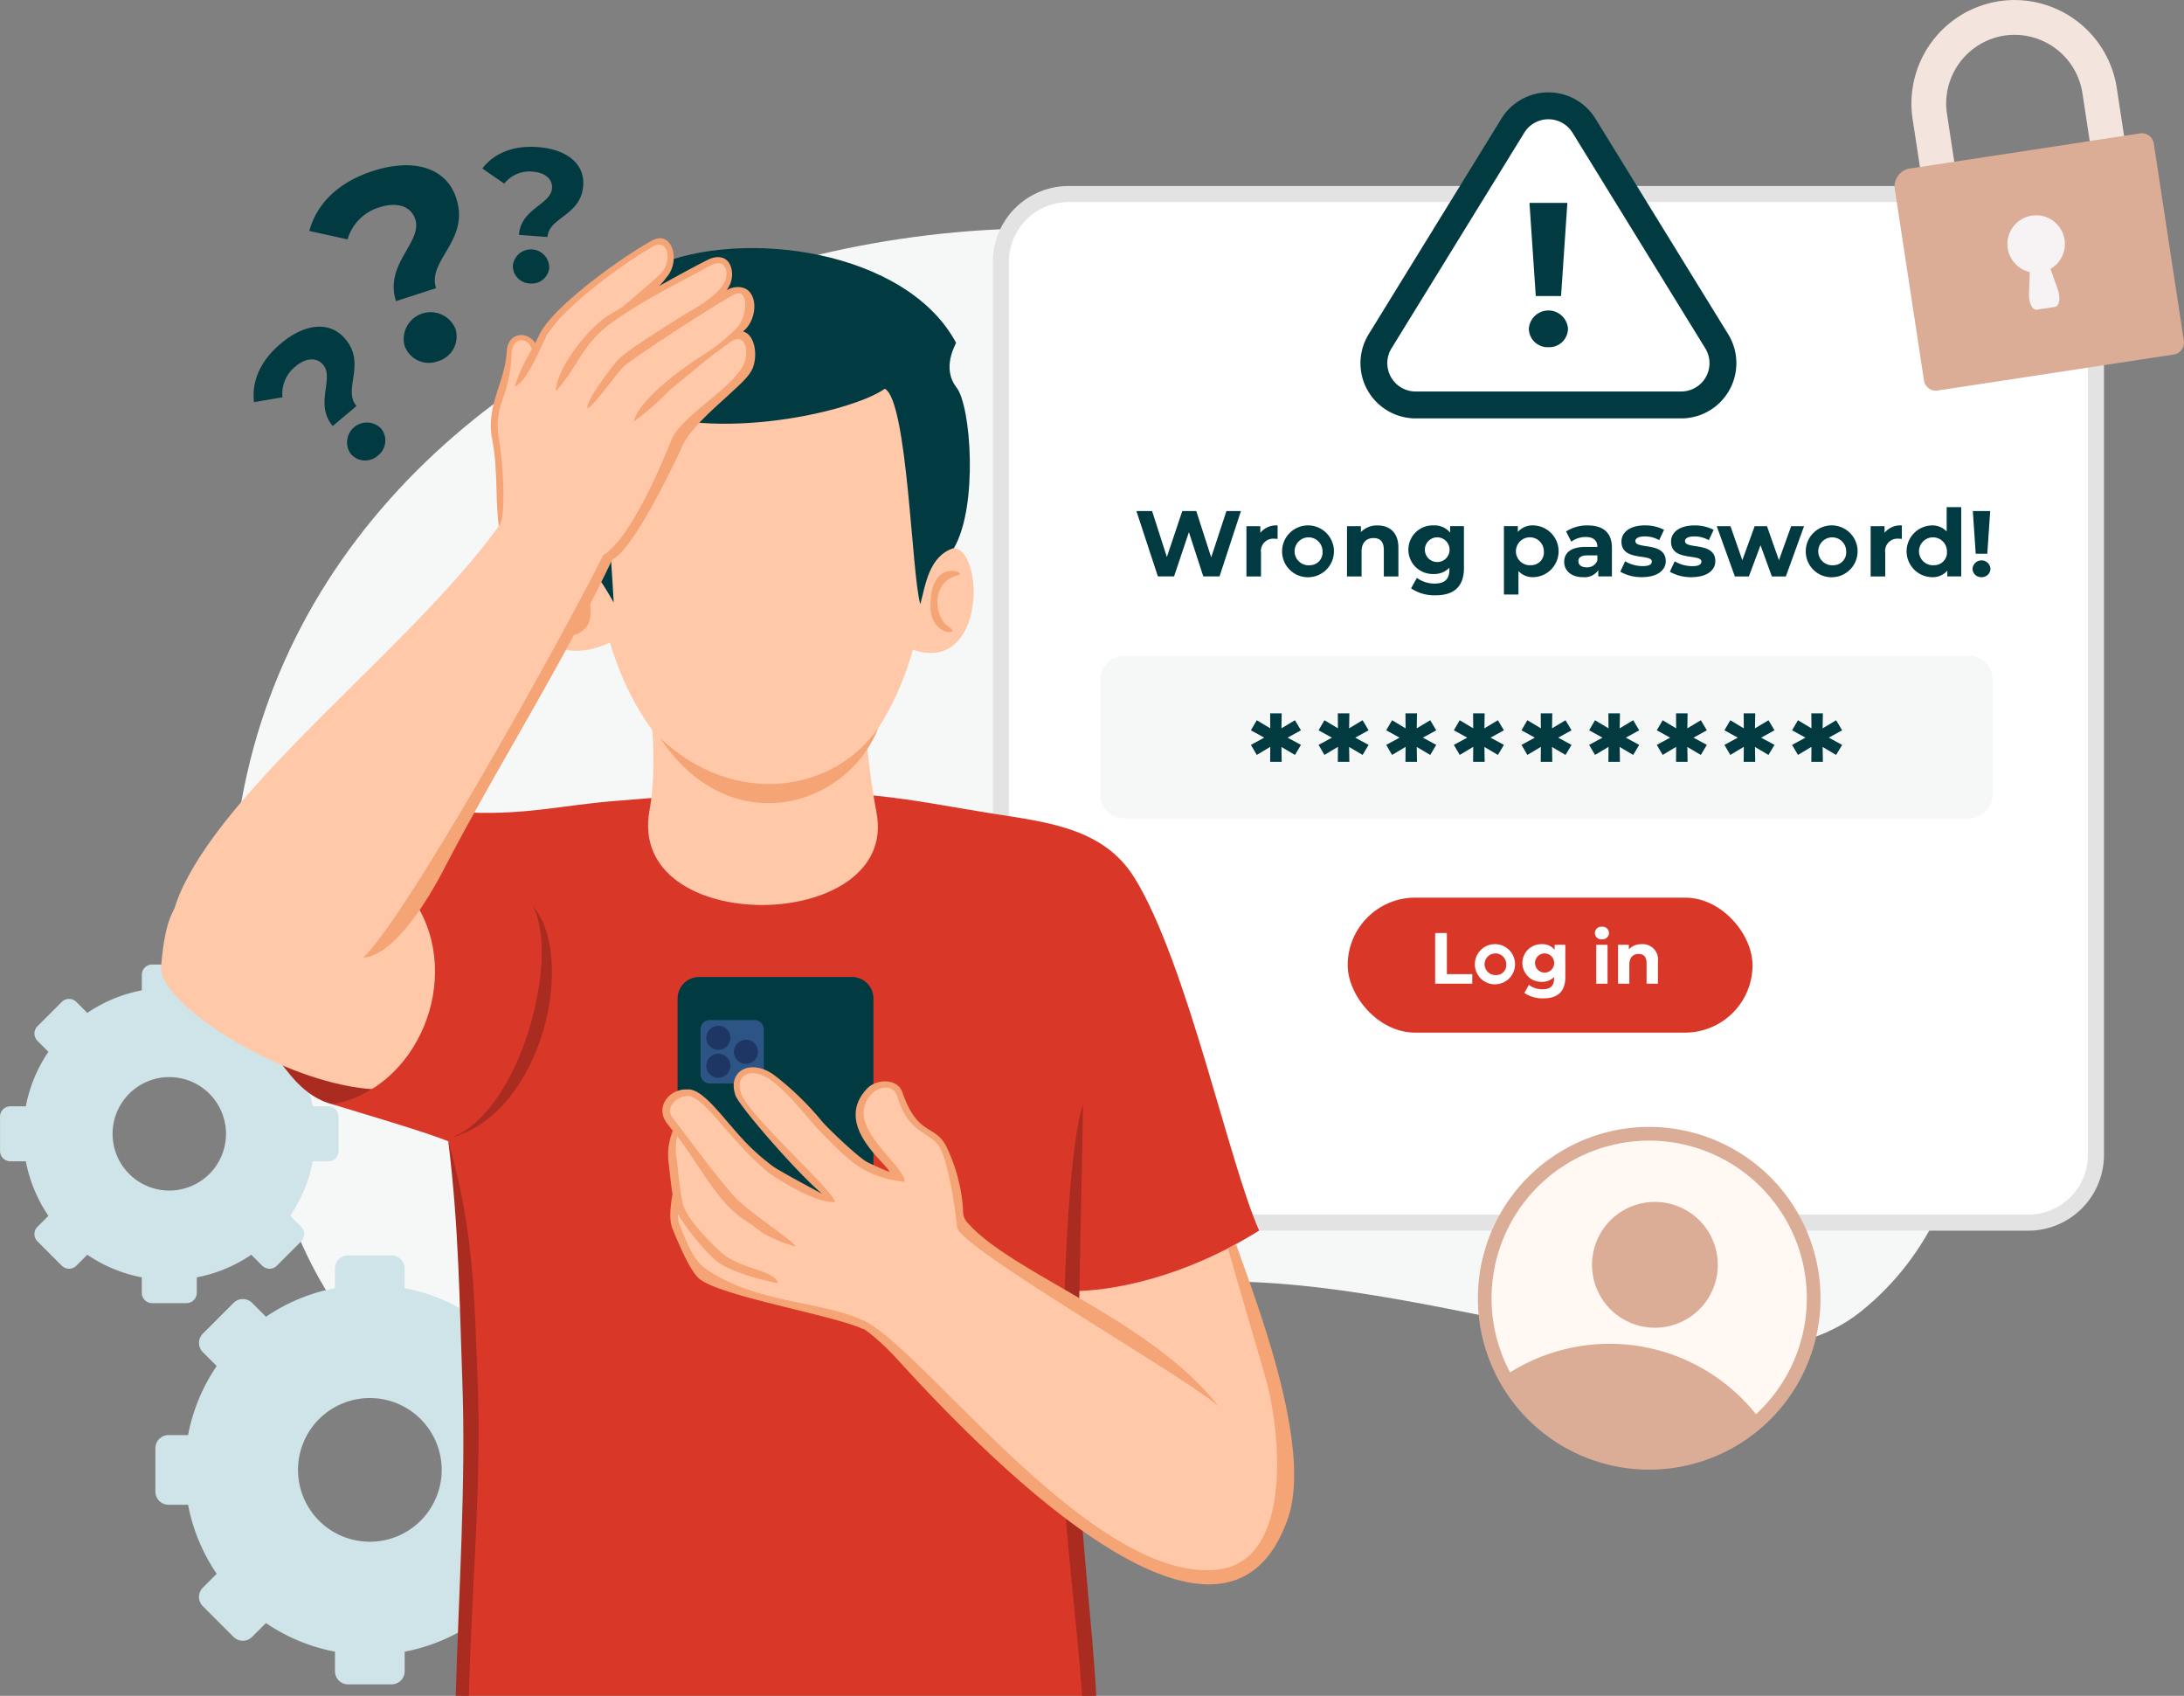 <svg xmlns="http://www.w3.org/2000/svg" width="307.501" height="238.723" viewBox="0 0 307.501 238.723">
  <rect x="0" y="0" width="307.501" height="238.723" fill="#808080" stroke="none"/>
  <g id="Group_14644" data-name="Group 14644" transform="translate(-87.985 -61.941)">
    <g id="Group_14643" data-name="Group 14643">
      <g id="Group_14645" data-name="Group 14645">
        <path id="Path_10223" data-name="Path 10223" d="M247.667,325.821c22.724,60.1,93.047,13.74,121.753,9.865,35.188-4.749,79.54,19.683,99.493,3.528,38.586-31.241,2.1-121.356-76.438-146.521-77.274-24.76-183.7,30.255-144.808,133.128" transform="translate(-118.825 -92.726)" fill="#f6f7f7" fill-rule="evenodd"/>
        <path id="Path_10224" data-name="Path 10224" d="M202.414,396.218a20.448,20.448,0,0,1,7.675,3.182l1.544-1.544a1.455,1.455,0,0,1,2.053,0l3.423,3.422a1.456,1.456,0,0,1,0,2.053l-1.543,1.544a20.456,20.456,0,0,1,3.181,7.674h2.18A1.456,1.456,0,0,1,222.377,414v4.84a1.456,1.456,0,0,1-1.451,1.452h-2.179a20.459,20.459,0,0,1-3.182,7.675l1.543,1.543a1.456,1.456,0,0,1,0,2.053l-3.423,3.423a1.456,1.456,0,0,1-2.053,0l-1.543-1.543a20.452,20.452,0,0,1-7.675,3.181v2.18a1.456,1.456,0,0,1-1.451,1.452h-4.84a1.456,1.456,0,0,1-1.451-1.452v-2.18A20.45,20.45,0,0,1,187,433.442l-1.543,1.544a1.456,1.456,0,0,1-2.053,0l-3.423-3.423a1.456,1.456,0,0,1,0-2.053l1.544-1.544a20.446,20.446,0,0,1-3.181-7.675h-2.18a1.456,1.456,0,0,1-1.452-1.452V414a1.456,1.456,0,0,1,1.452-1.452h2.179a20.447,20.447,0,0,1,3.182-7.675l-1.543-1.543a1.456,1.456,0,0,1,0-2.053l3.423-3.423a1.455,1.455,0,0,1,2.053,0L187,399.4a20.444,20.444,0,0,1,7.675-3.181v-2.181a1.456,1.456,0,0,1,1.451-1.451h4.84a1.456,1.456,0,0,1,1.451,1.451Zm-3.871,12.218a7.985,7.985,0,1,1-7.985,7.985,7.986,7.986,0,0,1,7.985-7.985" transform="translate(-86.722 -194.873)" fill="#cfe4e8" fill-rule="evenodd"/>
        <path id="Path_10225" data-name="Path 10225" d="M253.248,478.507a25.9,25.9,0,0,1,9.721,4.029l1.955-1.955a1.842,1.842,0,0,1,2.6,0l4.335,4.335a1.843,1.843,0,0,1,0,2.6L269.9,489.47a25.91,25.91,0,0,1,4.029,9.72h2.761a1.844,1.844,0,0,1,1.839,1.839v6.13A1.844,1.844,0,0,1,276.694,509h-2.76a25.915,25.915,0,0,1-4.03,9.721l1.954,1.955a1.844,1.844,0,0,1,0,2.6l-4.335,4.335a1.844,1.844,0,0,1-2.6,0l-1.955-1.955a25.9,25.9,0,0,1-9.721,4.029v2.761a1.844,1.844,0,0,1-1.839,1.839h-6.13a1.844,1.844,0,0,1-1.839-1.839v-2.761a25.908,25.908,0,0,1-9.72-4.029l-1.955,1.955a1.844,1.844,0,0,1-2.6,0l-4.335-4.335a1.844,1.844,0,0,1,0-2.6l1.955-1.955a25.908,25.908,0,0,1-4.029-9.72h-2.761a1.844,1.844,0,0,1-1.839-1.839v-6.13a1.844,1.844,0,0,1,1.839-1.839h2.76a25.906,25.906,0,0,1,4.03-9.721l-1.954-1.954a1.844,1.844,0,0,1,0-2.6l4.335-4.335a1.844,1.844,0,0,1,2.6,0l1.954,1.955a25.9,25.9,0,0,1,9.721-4.029v-2.762a1.844,1.844,0,0,1,1.839-1.839h6.13a1.844,1.844,0,0,1,1.839,1.839Zm-4.9,15.474a10.114,10.114,0,1,1-10.114,10.114,10.114,10.114,0,0,1,10.114-10.114" transform="translate(-108.289 -235.239)" fill="#cfe4e8" fill-rule="evenodd"/>
        <path id="Path_10226" data-name="Path 10226" d="M464.04,177.231H599.2a9.539,9.539,0,0,1,9.511,9.511V312.516a9.539,9.539,0,0,1-9.511,9.511H464.04a9.539,9.539,0,0,1-9.511-9.511V186.742a9.539,9.539,0,0,1,9.511-9.511" transform="translate(-225.62 -87.974)" fill="#fff" fill-rule="evenodd"/>
        <path id="Path_10227" data-name="Path 10227" d="M462.925,174.984H598.082a10.67,10.67,0,0,1,10.642,10.642V311.4a10.67,10.67,0,0,1-10.642,10.642H462.925A10.669,10.669,0,0,1,452.283,311.4V185.626a10.669,10.669,0,0,1,10.642-10.642m135.157,2.262H462.925a8.408,8.408,0,0,0-8.381,8.38V311.4a8.407,8.407,0,0,0,8.38,8.38H598.082a8.407,8.407,0,0,0,8.38-8.38V185.626a8.409,8.409,0,0,0-8.381-8.38" transform="translate(-224.505 -86.859)" fill="#e3e3e3" fill-rule="evenodd"/>
        <path id="Path_10228" data-name="Path 10228" d="M485.661,306.345H604.68a3.3,3.3,0,0,1,3.294,3.3v16.254a3.3,3.3,0,0,1-3.295,3.295H485.661a3.3,3.3,0,0,1-3.295-3.295V309.64a3.3,3.3,0,0,1,3.295-3.3" transform="translate(-239.438 -152.064)" fill="#f6f7f7" fill-rule="evenodd"/>
        <path id="Path_10229" data-name="Path 10229" d="M505.083,265.3l-2.143,6.522-2.1-6.522h-1.972l-2.17,6.469-2.078-6.469h-2.209l3.024,9.2h2.275l2.091-6.233,2.025,6.233h2.288l3.011-9.2Zm4.773,3.064v-.934H507.9v7.074h2.051v-3.34a1.738,1.738,0,0,1,1.88-1.973c.158,0,.29.013.46.027v-1.894a2.856,2.856,0,0,0-2.433,1.038m6.956,6.246a3.65,3.65,0,1,0-3.892-3.642,3.63,3.63,0,0,0,3.892,3.642m0-1.683a1.966,1.966,0,1,1,1.8-1.96,1.8,1.8,0,0,1-1.8,1.96m9.547-5.6a3.1,3.1,0,0,0-2.341.933v-.828h-1.959v7.074h2.051v-3.5c0-1.3.71-1.906,1.7-1.906.907,0,1.434.526,1.434,1.67v3.734h2.051v-4.05c0-2.156-1.263-3.129-2.932-3.129m10.216.1v.908a2.839,2.839,0,0,0-2.341-1.012,3.421,3.421,0,1,0,0,6.838,2.915,2.915,0,0,0,2.236-.881v.3c0,1.276-.631,1.933-2.077,1.933a4.23,4.23,0,0,1-2.5-.8l-.815,1.473a5.831,5.831,0,0,0,3.471.974c2.551,0,3.971-1.21,3.971-3.84v-5.891Zm-1.932,5.049a1.739,1.739,0,1,1,1.853-1.735,1.729,1.729,0,0,1-1.853,1.735m13.688-5.154a2.749,2.749,0,0,0-2.222.92v-.815h-1.959v9.626H546.2v-3.3a2.746,2.746,0,0,0,2.13.855,3.644,3.644,0,0,0,0-7.284m-.355,5.6a1.966,1.966,0,1,1,1.8-1.96,1.786,1.786,0,0,1-1.8,1.96m7.981-5.6a5.436,5.436,0,0,0-3.05.855l.736,1.433a3.4,3.4,0,0,1,2.038-.657c1.1,0,1.63.513,1.63,1.394h-1.63c-2.156,0-3.038.868-3.038,2.117,0,1.223.987,2.143,2.643,2.143a2.321,2.321,0,0,0,2.156-.986v.881h1.92v-4.037c0-2.143-1.25-3.142-3.406-3.142m-.157,5.9c-.723,0-1.158-.342-1.158-.855,0-.474.3-.828,1.263-.828h1.407v.723a1.512,1.512,0,0,1-1.512.96m7.8,1.38c2.116,0,3.339-.934,3.339-2.248,0-2.788-4.273-1.618-4.273-2.827,0-.369.394-.658,1.315-.658a4.066,4.066,0,0,1,2.038.526l.684-1.46a5.819,5.819,0,0,0-2.722-.617c-2.064,0-3.275.947-3.275,2.288,0,2.827,4.274,1.641,4.274,2.8,0,.394-.355.644-1.3.644a4.841,4.841,0,0,1-2.459-.683l-.683,1.473a6.07,6.07,0,0,0,3.064.763m6.982,0c2.117,0,3.339-.934,3.339-2.248,0-2.788-4.273-1.618-4.273-2.827,0-.369.394-.658,1.315-.658A4.064,4.064,0,0,1,573,269.4l.683-1.46a5.817,5.817,0,0,0-2.722-.617c-2.064,0-3.274.947-3.274,2.288,0,2.827,4.273,1.641,4.273,2.8,0,.394-.355.644-1.3.644a4.841,4.841,0,0,1-2.459-.683l-.683,1.473a6.07,6.07,0,0,0,3.064.763m14.017-7.18-1.722,4.787-1.684-4.787h-1.735l-1.735,4.787-1.67-4.787h-1.933l2.551,7.074h1.973l1.643-4.392,1.591,4.392h1.973l2.564-7.074Zm5.944,7.18a3.65,3.65,0,1,0-3.892-3.642,3.63,3.63,0,0,0,3.892,3.642m0-1.683a1.966,1.966,0,1,1,1.8-1.96,1.8,1.8,0,0,1-1.8,1.96m7.205-4.563v-.934h-1.959v7.074h2.051v-3.34a1.738,1.738,0,0,1,1.88-1.973c.159,0,.289.013.46.027v-1.894a2.855,2.855,0,0,0-2.432,1.038m8.744-3.616v3.432a2.72,2.72,0,0,0-2.117-.854,3.644,3.644,0,0,0,0,7.284,2.721,2.721,0,0,0,2.209-.92v.815h1.959v-9.757Zm-1.762,8.179a1.966,1.966,0,1,1,1.8-1.96,1.8,1.8,0,0,1-1.8,1.96m5.852-1.618h1.63l.408-6.01h-2.446Zm.815,3.3a1.208,1.208,0,0,0,1.262-1.2,1.266,1.266,0,0,0-2.524,0,1.209,1.209,0,0,0,1.262,1.2" transform="translate(-244.422 -131.417)" fill="#023a42" fill-rule="evenodd"/>
        <path id="Path_10230" data-name="Path 10230" d="M531.471,324.771l-.846-1.415-1.9,1.139.034-2.106h-1.625l.017,2.106-1.9-1.139-.828,1.415,1.881,1.036-1.881,1.018.828,1.415,1.9-1.139-.017,2.106h1.625l-.034-2.088,1.9,1.122.846-1.415-1.881-1.018Zm9.525,0-.845-1.415-1.9,1.139.035-2.106h-1.625l.017,2.106-1.9-1.139-.828,1.415,1.881,1.036-1.881,1.018.828,1.415,1.9-1.139-.017,2.106h1.625l-.035-2.088,1.9,1.122.845-1.415-1.881-1.018Zm9.525,0-.846-1.415-1.9,1.139.035-2.106h-1.625l.018,2.106-1.9-1.139-.828,1.415,1.881,1.036-1.881,1.018.828,1.415,1.9-1.139-.018,2.106h1.625l-.035-2.088,1.9,1.122.846-1.415-1.882-1.018Zm9.524,0-.845-1.415-1.9,1.139.035-2.106h-1.626l.017,2.106-1.9-1.139L553,324.771l1.881,1.036L553,326.825l.828,1.415,1.9-1.139-.017,2.106h1.626l-.035-2.088,1.9,1.122.845-1.415-1.881-1.018Zm9.525,0-.846-1.415-1.9,1.139.035-2.106h-1.626l.018,2.106-1.9-1.139-.829,1.415,1.882,1.036-1.882,1.018.829,1.415,1.9-1.139-.018,2.106h1.626l-.035-2.088,1.9,1.122.846-1.415-1.882-1.018Zm9.525,0-.846-1.415-1.9,1.139.034-2.106h-1.625l.017,2.106-1.9-1.139-.828,1.415,1.882,1.036-1.882,1.018.828,1.415,1.9-1.139-.017,2.106h1.625l-.034-2.088,1.9,1.122.846-1.415-1.882-1.018Zm9.524,0-.845-1.415-1.9,1.139.035-2.106h-1.626l.017,2.106-1.9-1.139-.828,1.415,1.881,1.036-1.881,1.018.828,1.415,1.9-1.139-.017,2.106h1.626l-.035-2.088,1.9,1.122.845-1.415-1.881-1.018Zm9.525,0-.846-1.415-1.9,1.139.035-2.106h-1.625l.017,2.106-1.9-1.139-.829,1.415,1.882,1.036-1.882,1.018.829,1.415,1.9-1.139-.017,2.106h1.625l-.035-2.088,1.9,1.122.846-1.415-1.881-1.018Zm9.524,0-.845-1.415-1.9,1.139.034-2.106h-1.625l.018,2.106-1.9-1.139-.828,1.415,1.882,1.036-1.882,1.018.828,1.415,1.9-1.139-.018,2.106h1.625l-.034-2.088,1.9,1.122.845-1.415-1.881-1.018Z" transform="translate(-260.316 -160.028)" fill="#023a42" fill-rule="evenodd"/>
        <path id="Path_10233" data-name="Path 10233" d="M588.122,152.507l18.691,30.348a7.773,7.773,0,0,1-6.619,11.849H562.814a7.772,7.772,0,0,1-6.618-11.848l18.691-30.349a7.773,7.773,0,0,1,13.236,0" transform="translate(-275.506 -73.867)" fill="#023a42" fill-rule="evenodd"/>
        <path id="Path_10234" data-name="Path 10234" d="M588.629,158.224l18.691,30.348a3.987,3.987,0,0,1-3.4,6.078H566.543a3.988,3.988,0,0,1-3.4-6.078l18.691-30.348a3.987,3.987,0,0,1,6.79,0" transform="translate(-279.236 -77.599)" fill="#fff" fill-rule="evenodd"/>
        <path id="Path_10235" data-name="Path 10235" d="M603.106,192.817h3.558l.889-13.112h-5.336Zm1.779,7.2a2.637,2.637,0,0,0,2.754-2.611,2.762,2.762,0,0,0-5.509,0,2.637,2.637,0,0,0,2.754,2.611" transform="translate(-298.887 -89.202)" fill="#023a42" fill-rule="evenodd"/>
        <path id="Path_10236" data-name="Path 10236" d="M502.861,495.512c2.707-.24-5.785-26.637-8.216-33.37s-21.535.786-21.535.786c0,27.4-.056,35.226,29.751,32.584" transform="translate(-234.844 -228.009)" fill="#ffc9a9" fill-rule="evenodd"/>
        <path id="Path_10237" data-name="Path 10237" d="M271.09,391.073c-1.74-.847-24.625-.091-25.65,7.944-.171,1.345,4.54,7.544,5.987,9.082,9.777,10.393,21.548-4.474,19.663-17.026" transform="translate(-121.83 -193.988)" fill="#aa2c21" fill-rule="evenodd"/>
        <path id="Path_10238" data-name="Path 10238" d="M261.693,365.971c-4.138-14.9-26.558-14.526-37.105-3.757-2.826,2.885-4.209,4.038-4.861,11.761-.76,9,54.721,37.928,41.966-8" transform="translate(-109.065 -175.93)" fill="#ffc9a9" fill-rule="evenodd"/>
        <path id="Path_10239" data-name="Path 10239" d="M390.421,471.508H301.784c.844-13.154,3.268-50.785-1.844-78.04-.375-21.659.146-40.536,3.213-46.285,8.183.26,12.62-1.021,20.322-1.653,15.225-1.251,24.815-1.914,36.621-.734,5.6.56,10.69,1.6,16.108,2.461,7.869,1.258,15.951,1.989,20.352,9.108,7.4,11.965,13.294,40.143,17.548,49.644-10.544,6.594-20.76,8.633-26.993,8.533.456,9.158.733,18.2.848,26.365.2,14.533,3.015,26.644,2.461,30.6" transform="translate(-148.833 -170.845)" fill="#d93829" fill-rule="evenodd"/>
        <path id="Path_10240" data-name="Path 10240" d="M356.232,312.345s1,8.1-.141,14.261c-3.325,18.03,35.2,17.4,31.961.331-1.522-8.019-1.85-15.811-2.127-23.55Z" transform="translate(-176.656 -150.597)" fill="#ffc9a9" fill-rule="evenodd"/>
        <path id="Path_10241" data-name="Path 10241" d="M329.445,231.475a98.543,98.543,0,0,0-.989,12.223,2.649,2.649,0,0,0-2.842-1.234c-8.439,1.675-5.127,19.684,7.564,13.852,8.192,27.184,34.193,30.218,42.663,1.006,12.474,4.242,9.562-22.792,2.229-11.582a95.19,95.19,0,0,0-.973-14.37c-.731-5.812.214-13.639-3.367-17.143-4.372-4.28-13.829-3.7-20.508-4.873-12.138,2.2-22.21,9.206-23.776,22.122" transform="translate(-159.315 -103.919)" fill="#ffc9a9" fill-rule="evenodd"/>
        <path id="Path_10242" data-name="Path 10242" d="M331.667,235.979c2.388.045,5.53,6.343,5.548,6.22-.261-5.977-2.17-24.252,1.234-28.121,10.964,6.054,31.92,1.586,36.945-1.944,3.211,1.722,3.752,26.141,4.995,30.345.74-2.76,1.21-6.822,4.739-7.923,3.44-5.959,2.379-20.013.371-22.582-2.223-2.846-.024-6.21-.084-6.32-7-13.047-29.987-16.2-42.4-10.819-4.7,2.037-7.888,5.3-8.115,9.705-9.142,11.9-8.032,16.042-3.229,31.439" transform="translate(-162.824 -95.47)" fill="#023a42" fill-rule="evenodd"/>
        <path id="Path_10246" data-name="Path 10246" d="M335.424,290.295c-1.958,2.412-4.029.434-3.041.266,2.281-.388,2.792-1.313,2.473-3.593a9.637,9.637,0,0,0-1.163-3.45c-1.148-1.575-.12-1.445.634-.509,1.372,1.7,2.363,5.725,1.1,7.286" transform="translate(-164.863 -140.137)" fill="#f5a475" fill-rule="evenodd"/>
        <path id="Path_10247" data-name="Path 10247" d="M438.755,283.159c-3.953.923-3.4,6-1.352,7.275,1.932,1.2-2.389,1.35-2.55-2.577-.3-7.353,5.349-5.036,3.9-4.7" transform="translate(-215.848 -140.252)" fill="#f5a475" fill-rule="evenodd"/>
        <path id="Path_10249" data-name="Path 10249" d="M359.284,327.865c10.715,10.043,24.633,7.446,30.724-1.475-4.4,11.274-20.97,16.173-30.724,1.475" transform="translate(-178.342 -162.014)" fill="#f5a475" fill-rule="evenodd"/>
        <path id="Path_10252" data-name="Path 10252" d="M268.78,230.282c-11.564,16.163-35.9,34.4-44.021,49.827-3.535,6.712-2.282,9.867-.319,13.732,4.888,9.625,21.021,11.809,28.672-2.432,2.057-3.829,24.87-45.443,30.589-56.2h0a6.125,6.125,0,0,0,1.87-1.779c.378-.215.647-.33.641-.381-.017-.13-.041-.256-.07-.381a100.541,100.541,0,0,0,8.315-15.364s5.928-6.175,8.453-8.128c2.28-1.764.526-6.373-1.41-4.978a7.984,7.984,0,0,0,1.927-3.355c.655-2.379-.68-4.423-2.47-2.95a56.942,56.942,0,0,1-8.38,5.1c2.337-1.655,4.658-3.226,6.546-4.79,3.727-3.09.782-5.931-.662-5.025-3.882,2.438-8.805,4.932-12.718,7.044a50.227,50.227,0,0,0,5.955-5.4c2-2.182,1.06-5.561-1.28-4.282-9.494,5.445-10.517,7.037-16.782,15.215-1.112-2.349-3.081-2.147-3.357-.068-.187,2.959-1.589,6.424-2.23,9.014a12.554,12.554,0,0,0,.224,4.247.363.363,0,0,0-.017.079c-.328,3.218.489,7.037.523,11.253" transform="translate(-110.456 -94.443)" fill="#ffc9a9" fill-rule="evenodd"/>
        <path id="Path_10253" data-name="Path 10253" d="M267.605,391.2c12-2.083,18.558-17.763,11.655-28.413l8.347-12.616c45.146,10,15.4,61.683-1.981,47.075-1.429-1.2-14.129-4.809-18.021-6.046" transform="translate(-132.834 -173.818)" fill="#d93829" fill-rule="evenodd"/>
        <path id="Path_10254" data-name="Path 10254" d="M329.895,207.168c.693-1.771.122-4.466-2.023-2.91-.475.345-1.015.74-1.642,1.2-1.81,1.327-4.714,3.8-6.836,5.521a40.489,40.489,0,0,1-5.051,4.425c.717-3.145,6.94-7.594,9.621-9.281a27.133,27.133,0,0,0,4.955-3.974c1.385-1.492,1.781-5.841-.579-4.558-2.921,1.589-14.2,8.919-15.413,10.069-1.022.968-4.169,5.516-5.083,5.877-.4-.872,3.622-6.2,4.294-6.836.8-1.014,7.457-5.274,11.985-7.947.507-.384.993-.766,1.453-1.148,1.4-1.158,1.861-2.244,1.826-3.078-.06-1.443-1.046-1.764-2.259-1.1-4.661,2.561-9.4,4.836-13.754,7.941-4.323,3.084-4.787,6.184-8.012,9.758.021-3.116,4.495-8.9,7.44-10.705.542-.332,1.181-.713,1.886-1.127,1.7-1.4,4.994-4.249,5.52-4.822,1.553-1.691,1-4.906-1.12-3.744-3.81,2.083-13.412,9.062-15.18,12.866-.99,2.13-2.819,6.388-4.326,6.853a22.636,22.636,0,0,1,2.406-5.227c-.581-1.818-2.609-1.729-2.842.336a21.627,21.627,0,0,1-.78,5.21c-.663,2.13-1.57,3.963-1.029,7.024.647,3.654,1.05,11.422-.018,12.316-.527-4.432-.078-7.821-.929-12.237-.917-4.759,1.833-7.988,2.052-12.347.132-2.63,2.8-2.99,4.015-1.175.183-.351.367-.72.55-1.115,1.885-4.056,11.843-11.105,15.9-13.325,2.829-1.547,4.126,2.916,1.985,5.247a8.356,8.356,0,0,1-.994,1.161c2.682-1.5,5.31-2.922,6.822-3.68,1.736-.87,3.344-.309,3.455,1.945a3.647,3.647,0,0,1-.773,2.316c.24-.121.44-.216.59-.278,3.925-1.112,4.136,4.042,1.835,5.992-.036.038-.073.075-.11.111,1.524.339,2.147,3.036,1.381,5.1-.468,1.195-1.81,2.338-3.2,3.631-2.266,2.114-5.584,4.837-6.833,7.6-1.944,4.3-7.054,14.492-9.763,15.761l-.159.333c-7.223,15.117-15.834,28.431-23.663,43.478-1.83,3.518-6.777,11.988-11.249,12.226,5.983-5.622,27.073-43.3,33.791-56.628,3.419-2.291,6.847-9.456,9.681-16.384,1.324-3.236,8.846-7.3,10.169-10.679" transform="translate(-137.128 -94.11)" fill="#f5a475" fill-rule="evenodd"/>
        <path id="Path_10255" data-name="Path 10255" d="M474.474,515c-.68-10.494-2.464-23.056-2.726-32.774-.118-4.4-.212-40.311,2.822-50.42.23-.767-.939,35.8-.552,50.156.278,10.315,1.875,22.5,2.468,33.038Z" transform="translate(-234.146 -214.334)" fill="#aa2c21" fill-rule="evenodd"/>
        <path id="Path_10256" data-name="Path 10256" d="M301.083,520.09c.417-14.545,1.458-29.9.939-44.172-.418-11.473-.472-21.539-1.977-33.868,3.765,13.045,3.649,22.655,4.126,33.513.612,13.927-.817,28.676-1.234,44.526Z" transform="translate(-148.937 -219.426)" fill="#aa2c21" fill-rule="evenodd"/>
        <path id="Path_10257" data-name="Path 10257" d="M367.158,396.079H388.7a3.025,3.025,0,0,1,3.016,3.016v30.148a3.025,3.025,0,0,1-3.016,3.016H367.158a3.025,3.025,0,0,1-3.016-3.016V399.095a3.025,3.025,0,0,1,3.016-3.016" transform="translate(-180.754 -196.607)" fill="#023a42" fill-rule="evenodd"/>
        <path id="Path_10258" data-name="Path 10258" d="M300.8,408.845c10-3.849,15.424-25.836,11.465-32.661,6.237,6.955,1.619,29.034-11.465,32.661" transform="translate(-149.31 -186.731)" fill="#aa2c21" fill-rule="evenodd"/>
        <path id="Path_10259" data-name="Path 10259" d="M371.841,408.107h6.347a1.294,1.294,0,0,1,1.275,1.3v6.327a1.293,1.293,0,0,1-1.275,1.3h-6.347a1.294,1.294,0,0,1-1.275-1.3v-6.327a1.293,1.293,0,0,1,1.275-1.3" transform="translate(-183.943 -202.577)" fill="#2c5484" fill-rule="evenodd"/>
        <path id="Path_10260" data-name="Path 10260" d="M388.708,457.858c13.368,10.732,33.251,37.057,51.381,35.162,7.965-2.818,9.071-12.79,7.686-17.782-1.746-6.292-8.17-8.352-16.293-12.167-10.441-7.425-21.827-11.581-28.693-19.323-1.591-4.233.305-10-6.848-14.62a4.681,4.681,0,0,1-2.03-3.38c-.3-2.122-3.065-2.026-4.4-.645-1.209,1.256-1.047,3.58-.4,6.143.708,2.789,2.6,2.849,3,3.9a6.629,6.629,0,0,1,.285,1.817c-4.28.163-11.8-9.86-15.549-13.144-5.162-4.528-7.188.061-5.183,2.687,0,0,5.009,5.806,6.774,7.684.5.532,5.487,5.482,5.184,5.828-.611.7-7.149-3.286-8-3.894-2.736-1.943-8.826-11.061-11.948-10.822-1.851.141-3.586,2.254-2.361,3.852.309.4.689.865,1.046,1.3a8.73,8.73,0,0,0-.712,4.173c.2,1.682.373,3.962.606,5.653a8.964,8.964,0,0,0,.106,3.9,37.1,37.1,0,0,0,3.552,6.2c3.074,3.8,17.42,5.164,22.792,7.48" transform="translate(-179.148 -209.427)" fill="#ffc9a9" fill-rule="evenodd"/>
        <path id="Path_10261" data-name="Path 10261" d="M444.813,465.046c-1.786-6.242-4.136-14.089-5.276-18.254l1.119-.593c2.762,7.91,10.829,28.47,7.31,38.6-9.3,26.769-45.224-11.648-55.095-22.488-2.127-2.336-4.646-4.329-4.726-4.156-4.309-2-20.509-4.673-23.176-7.184-1.334-1.257-2.9-5.12-3.632-6.871-.574-1.376-.279-3.359-.025-4.94-.247-1.576-.383-3.094-.587-4.776a8.989,8.989,0,0,1,.636-4.136c-.3-.375-.595-.752-.886-1.133-1.667-2.346.513-4.823,2.932-4.685,2.266-.174,5.1,4.209,8.182,7.417a29.631,29.631,0,0,0,3.92,3.439c.815.579,4.513,2.57,6.866,3.839-3.808-3.247-11.662-12.37-12.178-13.817-1.267-3.548,2.2-5.323,5.508-2.843a40.746,40.746,0,0,1,6.659,6.467c1.007,1.156,5.219,5.165,6.4,5.742.825.4,2.215,1.049,3.087,1.364-.115-1.027-8.117-6.56-3.1-11.77,1.248-1.3,4.217-1.474,4.93.567,2.143,6.127,4.392,4.475,6.083,7.415a23.861,23.861,0,0,1,2.46,9.169,2.447,2.447,0,0,0,.805,1.963c6.3,7,25.671,13.536,35.155,25.628-4.968-4.311-36.486-22.354-36.8-25.176-.4-3.63-1.22-8.759-2.339-11.037-1.219-2.481-4.41-1.824-6.064-7.347-.539-1.8-2.609-1.438-3.578-.431-4.3,4.469,4.583,9.861,4.6,12.415-5.966-.663-8.115-3.218-12.422-7.64-2.214-2.533-3.931-4.8-6.388-6.652-2.523-1.893-5.215-.952-4.2,1.883,1.146,3.209,13.095,13.709,13.192,15.249-2.673.264-8.134-3.261-9.311-4.1a36.225,36.225,0,0,1-3.9-3.74c-2.955-3.077-5.774-7.223-7.644-7.08-1.574.12-3.023,1.707-2.04,2.991,2.748,3.584,5.715,7.736,8.627,11.046,1.938,2.2,8.769,6.564,8.724,7.164a21.662,21.662,0,0,1-4.476-1.83c-.567-.381-1.122-.8-1.652-1.238h0a15.512,15.512,0,0,1-3.532-2.793c-2.677-2.923-4.868-6.985-7.01-9.673a8.267,8.267,0,0,0-.061,3.208c.269,2.211.387,4,.833,6.153.448,2.17,3.588,5.226,5.16,6.757,2.725,2.654,7.813,2.629,8.269,4.582-.018,0-6.8-1.276-9.052-3.469A31.952,31.952,0,0,1,362.092,442a3.165,3.165,0,0,0,.288,1.67c1.218,2.924,1.932,4.862,3.755,6.1,7.17,4.848,16.167,4.414,22.085,7.191C396.7,460.928,420.5,494,438.129,492.02c10.72-1.32,8.739-19.794,6.684-26.974" transform="translate(-178.643 -209.13)" fill="#f5a475" fill-rule="evenodd"/>
        <path id="Path_10262" data-name="Path 10262" d="M373.877,409.711a1.693,1.693,0,1,1-1.693,1.693,1.693,1.693,0,0,1,1.693-1.693" transform="translate(-184.746 -203.373)" fill="#1d3663" fill-rule="evenodd"/>
        <path id="Path_10263" data-name="Path 10263" d="M373.877,417.522a1.693,1.693,0,1,1-1.693,1.693,1.693,1.693,0,0,1,1.693-1.693" transform="translate(-184.746 -207.251)" fill="#1d3663" fill-rule="evenodd"/>
        <path id="Path_10264" data-name="Path 10264" d="M381.584,413.616a1.693,1.693,0,1,1-1.693,1.694,1.693,1.693,0,0,1,1.693-1.694" transform="translate(-188.571 -205.312)" fill="#1d3663" fill-rule="evenodd"/>
        <path id="Path_10265" data-name="Path 10265" d="M710.529,148.126l-1.283-8.4a14.575,14.575,0,0,1,12.18-16.565h0a14.576,14.576,0,0,1,16.564,12.179l1.282,8.4-4.835.738-1.282-8.4A9.681,9.681,0,0,0,722.164,128h0a9.683,9.683,0,0,0-8.081,10.992l1.282,8.4Z" transform="translate(-351.975 -61.051)" fill="#f3e5dd" fill-rule="evenodd"/>
        <path id="Path_10266" data-name="Path 10266" d="M706.545,165.2l32.387-4.942a1.707,1.707,0,0,1,1.939,1.426l4.236,27.76a1.707,1.707,0,0,1-1.426,1.939l-33.228,5.07a1.707,1.707,0,0,1-1.94-1.426L704.407,168.1a2.56,2.56,0,0,1,2.138-2.909" transform="translate(-349.641 -79.538)" fill="#dbad96" fill-rule="evenodd"/>
        <path id="Path_10267" data-name="Path 10267" d="M739.357,183.214a4.043,4.043,0,0,1,2.634,7.5l1.018,2.873c.407,1.151.27,2.376-.391,2.477l-1.273.194-1.273.194c-.66.1-1.155-1.028-1.11-2.247l.114-3.047a4.042,4.042,0,0,1,.28-7.94" transform="translate(-365.3 -90.921)" fill="#f7f2f3" fill-rule="evenodd"/>
        <path id="Path_10268" data-name="Path 10268" d="M616.84,440.232a23.155,23.155,0,1,1-26.712,18.942,23.155,23.155,0,0,1,26.712-18.942" transform="translate(-292.764 -218.359)" fill="#fff8f3" fill-rule="evenodd"/>
        <path id="Path_10269" data-name="Path 10269" d="M616.048,438.33a24.12,24.12,0,1,1-17.995,4.1,24.047,24.047,0,0,1,17.995-4.1M630.1,449.27a22.192,22.192,0,1,0,3.775,16.563A22.116,22.116,0,0,0,630.1,449.27" transform="translate(-291.813 -217.408)" fill="#dbad96" fill-rule="evenodd"/>
        <path id="Path_10270" data-name="Path 10270" d="M631.3,509.284a23.157,23.157,0,0,1-36.023-6.131,26.391,26.391,0,0,1,36.023,6.131" transform="translate(-295.485 -247.495)" fill="#dbad96" fill-rule="evenodd"/>
        <path id="Path_10271" data-name="Path 10271" d="M630.129,459.07a8.855,8.855,0,1,1-10.215,7.244,8.855,8.855,0,0,1,10.215-7.244" transform="translate(-307.651 -227.811)" fill="#dbad96" fill-rule="evenodd"/>
        <path id="Path_10272" data-name="Path 10272" d="M256.746,228.3l3.348-2.817c-1.977-2.35,1.412-5.883-1.573-9.431-2.2-2.617-5.757-2.162-9.083.636-2.993,2.518-4.107,5.424-3.776,8.25l4.008-.683a4.906,4.906,0,0,1,1.835-4.345c1.441-1.213,2.973-1.327,3.887-.241,1.623,1.929-1.258,5.526,1.354,8.63m6.367,4.148a2.663,2.663,0,0,0,.431-3.808,2.79,2.79,0,0,0-4.257,3.581,2.663,2.663,0,0,0,3.826.227" transform="translate(-121.915 -106.387)" fill="#023a42" fill-rule="evenodd"/>
        <path id="Path_10273" data-name="Path 10273" d="M273.386,188.314l5.646-1.829c-1.284-3.962,4.778-6.67,2.84-12.652-1.429-4.412-6.129-5.656-11.736-3.839-5.047,1.635-7.931,4.718-8.957,8.438l5.384,1.189a6.654,6.654,0,0,1,4.524-4.523c2.43-.787,4.413-.15,5.007,1.683,1.054,3.252-4.4,6.3-2.707,11.535Zm5.882,8.463a3.613,3.613,0,0,0,2.486-4.565,3.784,3.784,0,0,0-7.178,2.326,3.612,3.612,0,0,0,4.691,2.239Z" transform="translate(-129.644 -83.982)" fill="#023a42" fill-rule="evenodd"/>
        <path id="Path_10274" data-name="Path 10274" d="M314.706,176.422l4.021.3c.207-2.823,4.716-2.973,5.03-7.233.231-3.143-2.407-5.13-6.4-5.424-3.595-.265-6.2.936-7.8,3.014l3.083,2.128a4.523,4.523,0,0,1,4.006-1.687c1.731.127,2.815,1.037,2.72,2.342-.17,2.317-4.385,2.837-4.659,6.565m1.532,6.833a2.454,2.454,0,0,0,2.735-2.235,2.571,2.571,0,0,0-5.113-.376,2.454,2.454,0,0,0,2.378,2.611" transform="translate(-153.659 -81.419)" fill="#023a42" fill-rule="evenodd"/>
        <rect id="Rectangle_7691" data-name="Rectangle 7691" width="57" height="19" rx="9.5" transform="translate(277.736 188.302)" fill="#d93829"/>
        <path id="Path_10232" data-name="Path 10232" d="M575.932,390.045h5.228V388.7h-3.577v-5.788h-1.651Zm8.61.081a2.828,2.828,0,1,0-3.016-2.822,2.813,2.813,0,0,0,3.016,2.822m0-1.3a1.524,1.524,0,1,1,1.4-1.518,1.391,1.391,0,0,1-1.4,1.518m8.213-4.26v.7a2.2,2.2,0,0,0-1.814-.784,2.651,2.651,0,1,0,0,5.3,2.258,2.258,0,0,0,1.732-.682v.234c0,.989-.49,1.5-1.611,1.5a3.276,3.276,0,0,1-1.936-.621l-.632,1.141a4.518,4.518,0,0,0,2.69.754c1.978,0,3.078-.938,3.078-2.975v-4.566Zm-1.5,3.913a1.348,1.348,0,1,1,1.436-1.345,1.34,1.34,0,0,1-1.436,1.345m8.162-4.677a.914.914,0,0,0,.988-.917.892.892,0,0,0-.988-.856.892.892,0,1,0,0,1.773m-.8,6.246h1.589v-5.482h-1.589Zm6.4-5.563a2.4,2.4,0,0,0-1.814.724v-.643h-1.519v5.482h1.59v-2.711c0-1.009.55-1.478,1.314-1.478.7,0,1.11.408,1.11,1.294v2.894H607.3v-3.138a2.149,2.149,0,0,0-2.272-2.425" transform="translate(-285.883 -189.631)" fill="#fff" fill-rule="evenodd"/>
      </g>
    </g>
  </g>
</svg>
